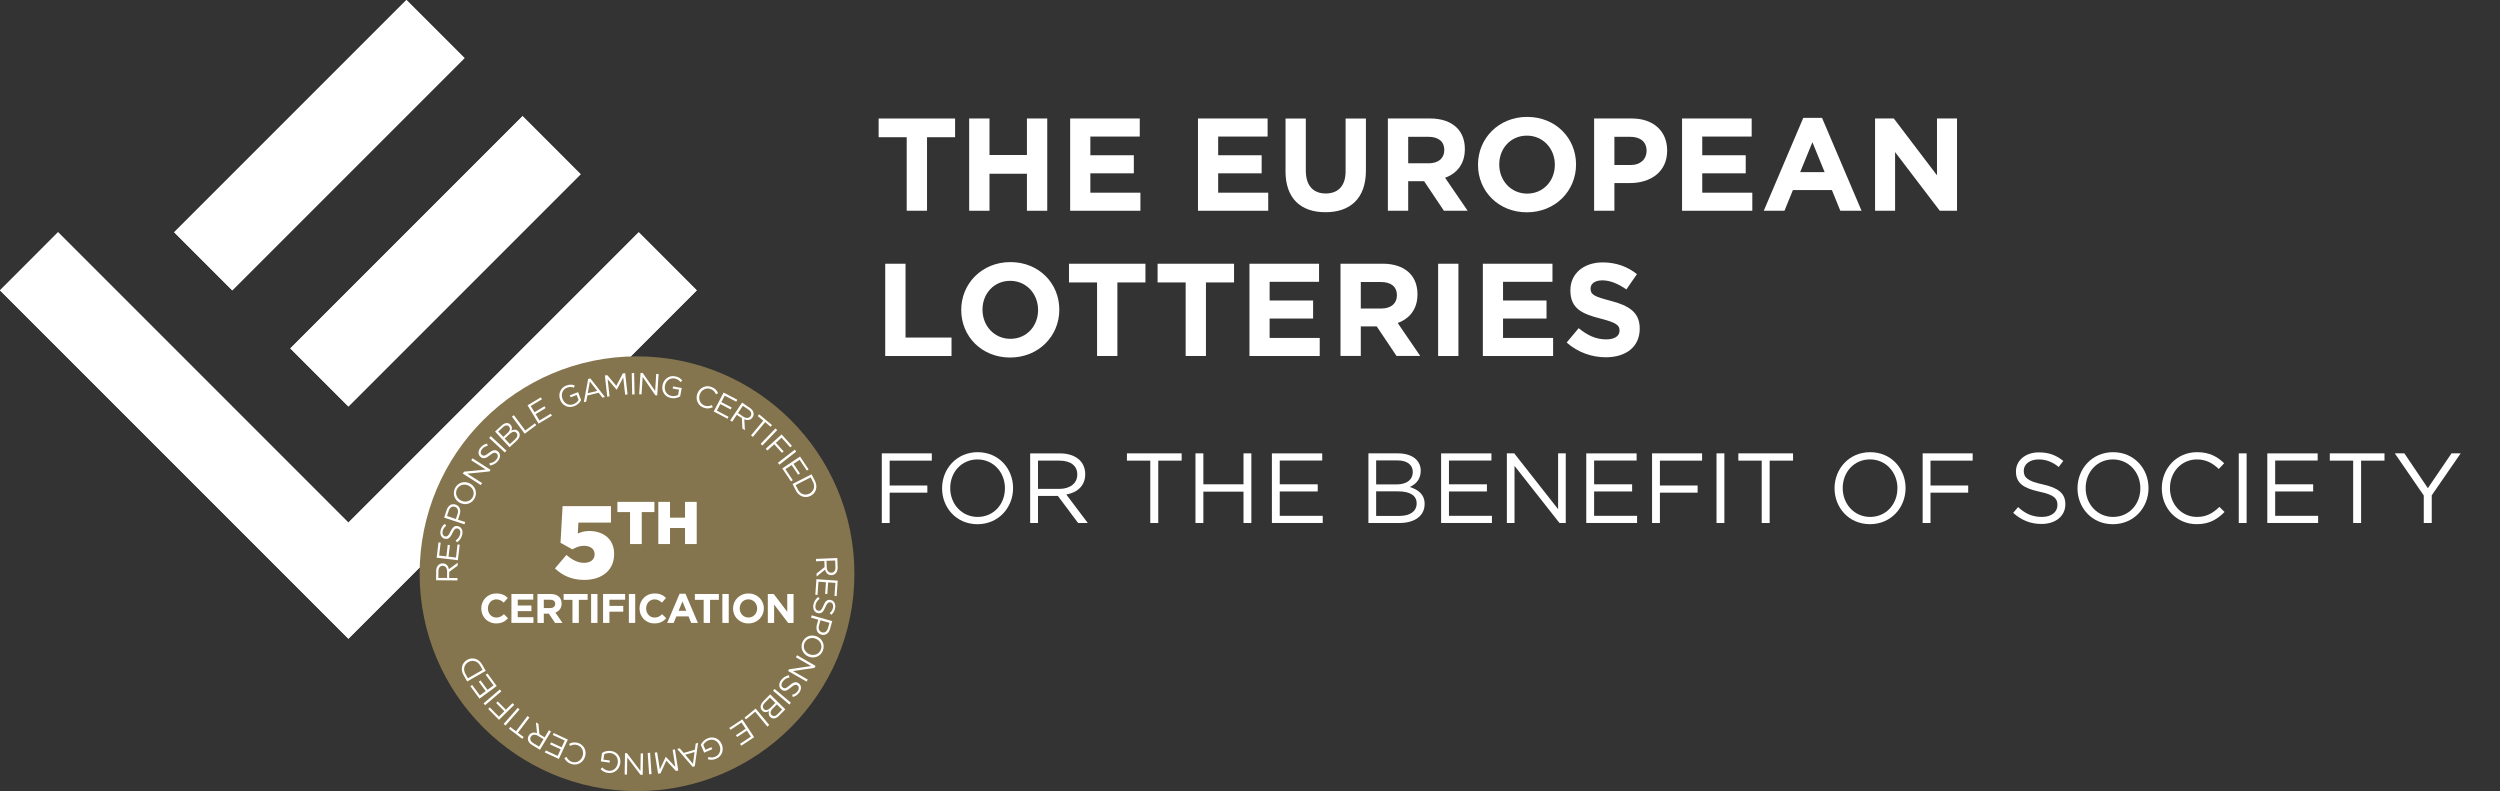 <svg width="79" height="25" viewBox="0 0 79 25" fill="none" xmlns="http://www.w3.org/2000/svg">
    <rect x="0" y="0" width="79" height="25" fill="#333333" stroke="none"/>
    <path d="M27.865 14.326H29.445V14.556H28.113V15.342H29.304V15.568H28.113V16.527H27.865V14.326Z" fill="white"/>
    <path d="M29.77 15.433V15.427C29.77 14.82 30.225 14.289 30.895 14.289C31.564 14.289 32.013 14.814 32.013 15.421V15.428C32.013 16.034 31.558 16.565 30.888 16.565C30.219 16.565 29.77 16.04 29.77 15.433ZM31.756 15.433V15.427C31.756 14.927 31.392 14.518 30.889 14.518C30.386 14.518 30.027 14.92 30.027 15.42V15.427C30.027 15.926 30.392 16.335 30.895 16.335C31.398 16.335 31.756 15.933 31.756 15.433Z" fill="white"/>
    <path d="M32.552 14.327H33.498C33.768 14.327 33.986 14.408 34.123 14.546C34.23 14.653 34.293 14.808 34.293 14.98V14.986C34.293 15.351 34.042 15.565 33.696 15.627L34.373 16.526H34.068L33.429 15.671H32.801V16.526H32.553V14.326L32.552 14.327ZM33.476 15.449C33.806 15.449 34.042 15.279 34.042 14.996V14.99C34.042 14.72 33.834 14.556 33.479 14.556H32.801V15.449H33.477H33.476Z" fill="white"/>
    <path d="M36.35 14.556H35.611V14.326H37.34V14.556H36.601V16.527H36.349V14.556H36.35Z" fill="white"/>
    <path d="M37.777 14.326H38.026V15.304H39.295V14.326H39.543V16.527H39.295V15.536H38.026V16.527H37.777V14.326Z" fill="white"/>
    <path d="M40.192 14.327H41.782V14.553H40.44V15.304H41.64V15.53H40.44V16.3H41.798V16.526H40.192V14.326V14.327Z" fill="white"/>
    <path d="M43.242 14.326H44.178C44.429 14.326 44.627 14.398 44.754 14.521C44.845 14.615 44.895 14.732 44.895 14.873V14.88C44.895 15.166 44.718 15.313 44.546 15.389C44.807 15.468 45.018 15.619 45.018 15.92V15.927C45.018 16.304 44.7 16.527 44.22 16.527H43.242V14.326H43.242ZM44.137 15.307C44.436 15.307 44.643 15.172 44.643 14.914V14.908C44.643 14.691 44.47 14.549 44.156 14.549H43.486V15.307H44.137ZM44.225 16.303C44.558 16.303 44.766 16.155 44.766 15.91V15.904C44.766 15.665 44.565 15.527 44.181 15.527H43.486V16.303H44.225Z" fill="white"/>
    <path d="M45.539 14.327H47.129V14.553H45.787V15.304H46.987V15.53H45.787V16.3H47.145V16.526H45.539V14.326V14.327Z" fill="white"/>
    <path d="M47.617 14.326H47.85L49.236 16.09V14.326H49.478V16.527H49.28L47.859 14.722V16.527H47.617V14.326Z" fill="white"/>
    <path d="M50.126 14.327H51.717V14.553H50.374V15.304H51.575V15.53H50.374V16.3H51.732V16.526H50.126V14.326V14.327Z" fill="white"/>
    <path d="M52.205 14.326H53.786V14.556H52.453V15.342H53.645V15.568H52.453V16.527H52.205V14.326Z" fill="white"/>
    <path d="M54.242 14.326H54.49V16.527H54.242V14.326Z" fill="white"/>
    <path d="M55.671 14.556H54.932V14.326H56.66V14.556H55.921V16.527H55.67V14.556H55.671Z" fill="white"/>
    <path d="M57.972 15.433V15.426C57.972 14.819 58.428 14.289 59.097 14.289C59.767 14.289 60.216 14.814 60.216 15.42V15.427C60.216 16.034 59.761 16.564 59.091 16.564C58.422 16.564 57.972 16.039 57.972 15.433ZM59.959 15.433V15.426C59.959 14.927 59.594 14.517 59.091 14.517C58.588 14.517 58.23 14.92 58.23 15.42V15.426C58.23 15.926 58.594 16.335 59.097 16.335C59.6 16.335 59.958 15.932 59.958 15.433H59.959Z" fill="white"/>
    <path d="M60.756 14.326H62.336V14.556H61.004V15.342H62.195V15.568H61.004V16.527H60.756V14.326Z" fill="white"/>
    <path d="M63.617 16.206L63.771 16.024C64 16.231 64.22 16.335 64.525 16.335C64.831 16.335 65.015 16.177 65.015 15.961V15.954C65.015 15.75 64.905 15.634 64.443 15.537C63.937 15.426 63.704 15.263 63.704 14.901V14.895C63.704 14.549 64.008 14.295 64.427 14.295C64.747 14.295 64.977 14.386 65.2 14.565L65.055 14.757C64.851 14.59 64.647 14.518 64.42 14.518C64.134 14.518 63.951 14.675 63.951 14.873V14.879C63.951 15.087 64.065 15.203 64.548 15.306C65.038 15.413 65.265 15.592 65.265 15.928V15.935C65.265 16.312 64.951 16.557 64.514 16.557C64.165 16.557 63.879 16.441 63.615 16.205L63.617 16.206Z" fill="white"/>
    <path d="M65.649 15.433V15.427C65.649 14.82 66.105 14.289 66.774 14.289C67.444 14.289 67.893 14.814 67.893 15.421V15.428C67.893 16.034 67.437 16.565 66.767 16.565C66.098 16.565 65.649 16.04 65.649 15.433ZM67.635 15.433V15.427C67.635 14.927 67.271 14.518 66.768 14.518C66.265 14.518 65.907 14.92 65.907 15.42V15.427C65.907 15.926 66.271 16.335 66.774 16.335C67.277 16.335 67.635 15.933 67.635 15.433Z" fill="white"/>
    <path d="M68.313 15.433V15.427C68.313 14.805 68.778 14.289 69.426 14.289C69.825 14.289 70.064 14.431 70.284 14.638L70.114 14.82C69.929 14.644 69.721 14.518 69.423 14.518C68.935 14.518 68.571 14.914 68.571 15.42V15.427C68.571 15.936 68.938 16.335 69.423 16.335C69.725 16.335 69.922 16.219 70.133 16.018L70.296 16.178C70.067 16.41 69.815 16.564 69.416 16.564C68.781 16.564 68.313 16.064 68.313 15.432V15.433Z" fill="white"/>
    <path d="M70.745 14.326H70.993V16.527H70.745V14.326Z" fill="white"/>
    <path d="M71.647 14.327H73.238V14.553H71.895V15.304H73.096V15.53H71.895V16.3H73.253V16.526H71.647V14.326V14.327Z" fill="white"/>
    <path d="M74.361 14.556H73.622V14.326H75.35V14.556H74.611V16.527H74.36V14.556H74.361Z" fill="white"/>
    <path d="M76.59 15.656L75.676 14.326H75.978L76.72 15.426L77.468 14.326H77.757L76.843 15.652V16.526H76.591V15.656H76.59Z" fill="white"/>
    <path d="M7.338 9.175L14.678 1.835L12.842 0L5.503 7.339L7.338 9.174V9.175ZM11.008 12.845L18.347 5.505L16.512 3.67L9.173 11.009L11.008 12.844V12.845ZM22.017 9.175L20.183 7.34L11.008 16.515L1.833 7.339L-0.001 9.175L9.173 18.349L11.008 20.184L12.842 18.349L22.017 9.175Z" fill="white"/>
    <path d="M28.653 4.336H27.765V3.745H30.181V4.336H29.294V6.659H28.652V4.336H28.653Z" fill="white"/>
    <path d="M30.626 3.744H31.268V4.898H32.451V3.744H33.093V6.66H32.451V5.49H31.268V6.66H30.626V3.744Z" fill="white"/>
    <path d="M33.818 3.744H36.016V4.315H34.455V4.906H35.829V5.477H34.455V6.089H36.037V6.66H33.817V3.744H33.818Z" fill="white"/>
    <path d="M37.857 3.744H40.056V4.315H38.494V4.906H39.868V5.477H38.494V6.089H40.076V6.66H37.856V3.744H37.857Z" fill="white"/>
    <path d="M40.623 5.41V3.745H41.264V5.394C41.264 5.868 41.501 6.114 41.892 6.114C42.283 6.114 42.521 5.876 42.521 5.414V3.745H43.163V5.39C43.163 6.272 42.667 6.706 41.884 6.706C41.101 6.706 40.622 6.268 40.622 5.411L40.623 5.41Z" fill="white"/>
    <path d="M43.857 3.744H45.189C45.56 3.744 45.847 3.848 46.039 4.04C46.202 4.202 46.289 4.432 46.289 4.706V4.714C46.289 5.185 46.035 5.481 45.665 5.618L46.377 6.659H45.627L45.002 5.726H44.499V6.659H43.857V3.744V3.744ZM45.148 5.16C45.461 5.16 45.639 4.994 45.639 4.748V4.74C45.639 4.465 45.447 4.323 45.136 4.323H44.499V5.16H45.149H45.148Z" fill="white"/>
    <path d="M46.705 5.21V5.202C46.705 4.373 47.359 3.694 48.258 3.694C49.158 3.694 49.803 4.364 49.803 5.193V5.201C49.803 6.03 49.149 6.709 48.249 6.709C47.35 6.709 46.705 6.039 46.705 5.21ZM49.133 5.21V5.202C49.133 4.702 48.766 4.286 48.25 4.286C47.734 4.286 47.376 4.694 47.376 5.194V5.202C47.376 5.702 47.742 6.118 48.258 6.118C48.774 6.118 49.133 5.71 49.133 5.21Z" fill="white"/>
    <path d="M50.374 3.744H51.566C52.261 3.744 52.682 4.157 52.682 4.752V4.76C52.682 5.435 52.157 5.785 51.503 5.785H51.015V6.659H50.374V3.744V3.744ZM51.524 5.215C51.845 5.215 52.032 5.023 52.032 4.773V4.765C52.032 4.478 51.832 4.323 51.511 4.323H51.015V5.215H51.523H51.524Z" fill="white"/>
    <path d="M53.154 3.744H55.353V4.315H53.791V4.906H55.165V5.477H53.791V6.089H55.373V6.66H53.153V3.744H53.154Z" fill="white"/>
    <path d="M56.984 3.724H57.576L58.825 6.66H58.154L57.888 6.006H56.656L56.389 6.66H55.735L56.984 3.724ZM57.659 5.44L57.272 4.494L56.885 5.44H57.66H57.659Z" fill="white"/>
    <path d="M59.252 3.744H59.844L61.209 5.54V3.744H61.842V6.66H61.297L59.885 4.806V6.66H59.252V3.744Z" fill="white"/>
    <path d="M27.973 8.334H28.615V10.667H30.068V11.25H27.973V8.334Z" fill="white"/>
    <path d="M30.375 9.799V9.79C30.375 8.962 31.029 8.282 31.929 8.282C32.829 8.282 33.474 8.953 33.474 9.781V9.79C33.474 10.618 32.82 11.298 31.92 11.298C31.02 11.298 30.375 10.627 30.375 9.799H30.375ZM32.803 9.799V9.79C32.803 9.291 32.437 8.874 31.921 8.874C31.405 8.874 31.047 9.283 31.047 9.782V9.79C31.047 10.29 31.413 10.707 31.929 10.707C32.445 10.707 32.803 10.298 32.803 9.799Z" fill="white"/>
    <path d="M34.668 8.925H33.78V8.334H36.196V8.925H35.309V11.249H34.667V8.925H34.668Z" fill="white"/>
    <path d="M37.467 8.925H36.58V8.334H38.996V8.925H38.108V11.249H37.467V8.925H37.467Z" fill="white"/>
    <path d="M39.483 8.334H41.682V8.905H40.12V9.496H41.494V10.066H40.12V10.679H41.703V11.25H39.483V8.334H39.483Z" fill="white"/>
    <path d="M42.359 8.333H43.692C44.062 8.333 44.35 8.437 44.542 8.629C44.704 8.791 44.792 9.021 44.792 9.295V9.303C44.792 9.774 44.538 10.07 44.167 10.207L44.879 11.248H44.13L43.505 10.315H43.001V11.248H42.36V8.333L42.359 8.333ZM43.65 9.749C43.963 9.749 44.142 9.583 44.142 9.337V9.329C44.142 9.053 43.95 8.912 43.638 8.912H43.001V9.749H43.651H43.65Z" fill="white"/>
    <path d="M45.445 8.334H46.086V11.25H45.445V8.334Z" fill="white"/>
    <path d="M46.859 8.334H49.058V8.905H47.496V9.496H48.87V10.066H47.496V10.679H49.078V11.25H46.858V8.334H46.859Z" fill="white"/>
    <path d="M49.507 10.824L49.886 10.37C50.148 10.587 50.423 10.725 50.757 10.725C51.019 10.725 51.177 10.621 51.177 10.45V10.441C51.177 10.279 51.077 10.196 50.59 10.071C50.003 9.921 49.624 9.758 49.624 9.179V9.171C49.624 8.642 50.049 8.292 50.645 8.292C51.069 8.292 51.432 8.426 51.727 8.663L51.394 9.146C51.136 8.968 50.882 8.859 50.636 8.859C50.391 8.859 50.262 8.972 50.262 9.113V9.121C50.262 9.313 50.387 9.375 50.89 9.504C51.481 9.658 51.815 9.871 51.815 10.379V10.387C51.815 10.966 51.373 11.29 50.744 11.29C50.303 11.29 49.857 11.136 49.507 10.824Z" fill="white"/>
    <path d="M7.34 9.175L14.68 1.835L12.845 0L5.506 7.339L7.34 9.174V9.175ZM11.01 12.845L18.349 5.505L16.515 3.67L9.176 11.009L11.01 12.844V12.845ZM22.019 9.175L20.185 7.34L11.01 16.515L1.836 7.339L0.001 9.175L9.176 18.349L11.01 20.184L12.845 18.349L22.019 9.175Z" fill="white"/>
    <path d="M20.13 25C23.924 25 26.999 21.924 26.999 18.13C26.999 14.336 23.924 11.261 20.13 11.261C16.335 11.261 13.26 14.336 13.26 18.13C13.26 21.924 16.335 25 20.13 25Z" fill="#85754E"/>
    <path d="M14.46 17.877L14.196 18.071L14.194 18.264L14.456 18.265V18.341L13.78 18.336L13.783 18.046C13.783 18.008 13.788 17.974 13.798 17.945C13.808 17.915 13.822 17.89 13.84 17.868C13.858 17.847 13.879 17.831 13.904 17.819C13.929 17.808 13.957 17.802 13.987 17.802C14.015 17.802 14.041 17.807 14.063 17.816C14.085 17.825 14.104 17.838 14.121 17.854C14.137 17.871 14.151 17.89 14.162 17.913C14.172 17.936 14.18 17.96 14.184 17.987L14.462 17.782V17.876L14.46 17.877ZM13.89 17.925C13.866 17.956 13.854 17.998 13.854 18.053L13.852 18.262L14.127 18.264L14.129 18.055C14.129 18.03 14.126 18.007 14.12 17.986C14.113 17.965 14.104 17.946 14.093 17.93C14.082 17.915 14.067 17.903 14.049 17.894C14.032 17.885 14.012 17.881 13.99 17.88C13.948 17.88 13.914 17.894 13.89 17.925L13.89 17.925Z" fill="white"/>
    <path d="M13.925 17.146L13.877 17.556L14.106 17.582L14.148 17.217L14.217 17.225L14.174 17.591L14.409 17.618L14.457 17.204L14.527 17.213L14.47 17.703L13.799 17.624L13.856 17.139L13.925 17.147V17.146Z" fill="white"/>
    <path d="M14.108 16.95C14.122 16.947 14.135 16.941 14.149 16.93C14.162 16.919 14.176 16.903 14.19 16.882C14.204 16.861 14.219 16.833 14.234 16.798C14.267 16.728 14.301 16.678 14.338 16.651C14.374 16.622 14.418 16.614 14.469 16.625C14.498 16.632 14.522 16.643 14.543 16.66C14.563 16.676 14.58 16.696 14.592 16.719C14.603 16.743 14.611 16.769 14.614 16.799C14.616 16.828 14.614 16.859 14.607 16.892C14.596 16.945 14.576 16.99 14.549 17.03C14.522 17.07 14.487 17.106 14.442 17.137L14.398 17.079C14.437 17.052 14.468 17.022 14.491 16.99C14.514 16.959 14.531 16.92 14.541 16.874C14.551 16.827 14.548 16.791 14.534 16.76C14.519 16.729 14.495 16.71 14.46 16.702C14.445 16.699 14.43 16.698 14.417 16.701C14.404 16.703 14.39 16.709 14.378 16.719C14.366 16.73 14.352 16.745 14.338 16.766C14.325 16.786 14.312 16.813 14.296 16.846C14.28 16.882 14.263 16.913 14.245 16.938C14.228 16.963 14.21 16.984 14.191 16.999C14.173 17.013 14.152 17.023 14.13 17.027C14.107 17.031 14.082 17.03 14.055 17.025C14.029 17.019 14.006 17.008 13.986 16.993C13.966 16.977 13.951 16.958 13.938 16.935C13.927 16.912 13.92 16.886 13.916 16.858C13.913 16.83 13.915 16.8 13.922 16.768C13.933 16.72 13.949 16.679 13.97 16.646C13.992 16.612 14.019 16.582 14.054 16.554L14.101 16.611C14.069 16.636 14.044 16.663 14.026 16.692C14.008 16.72 13.995 16.751 13.987 16.785C13.982 16.807 13.981 16.827 13.983 16.845C13.985 16.864 13.989 16.88 13.996 16.894C14.003 16.909 14.013 16.92 14.024 16.93C14.036 16.94 14.05 16.946 14.064 16.95C14.08 16.953 14.094 16.954 14.108 16.951V16.95Z" fill="white"/>
    <path d="M14.482 15.995C14.504 16.017 14.52 16.042 14.53 16.071C14.54 16.1 14.545 16.131 14.544 16.164C14.542 16.198 14.536 16.231 14.525 16.266L14.473 16.422L14.7 16.497L14.676 16.569L14.035 16.357L14.114 16.117C14.126 16.081 14.142 16.05 14.161 16.023C14.18 15.997 14.201 15.976 14.226 15.96C14.251 15.945 14.277 15.936 14.306 15.933C14.335 15.931 14.366 15.934 14.397 15.945C14.432 15.956 14.46 15.973 14.482 15.995V15.995ZM14.255 16.03C14.221 16.053 14.196 16.091 14.179 16.143L14.125 16.306L14.406 16.4L14.46 16.24C14.469 16.214 14.473 16.189 14.473 16.165C14.474 16.142 14.47 16.119 14.463 16.1C14.455 16.08 14.445 16.063 14.43 16.049C14.415 16.035 14.397 16.025 14.376 16.017C14.33 16.002 14.29 16.006 14.255 16.03Z" fill="white"/>
    <path d="M14.946 15.35C14.977 15.383 15 15.42 15.017 15.461C15.033 15.502 15.04 15.546 15.04 15.592C15.04 15.639 15.027 15.685 15.005 15.732C14.983 15.779 14.955 15.817 14.92 15.847C14.885 15.877 14.848 15.899 14.806 15.913C14.764 15.927 14.721 15.932 14.676 15.93C14.631 15.926 14.587 15.915 14.545 15.895C14.502 15.876 14.466 15.849 14.434 15.816C14.403 15.784 14.38 15.746 14.364 15.705C14.347 15.664 14.34 15.62 14.341 15.574C14.341 15.527 14.353 15.481 14.375 15.434C14.397 15.387 14.425 15.349 14.46 15.319C14.495 15.289 14.533 15.267 14.574 15.253C14.616 15.239 14.659 15.234 14.704 15.236C14.749 15.239 14.793 15.251 14.835 15.271C14.878 15.29 14.915 15.317 14.946 15.35ZM14.697 15.314C14.66 15.312 14.626 15.316 14.593 15.326C14.56 15.337 14.53 15.354 14.503 15.377C14.476 15.4 14.454 15.429 14.438 15.464C14.421 15.499 14.412 15.534 14.412 15.57C14.412 15.605 14.418 15.64 14.43 15.671C14.444 15.703 14.462 15.731 14.487 15.757C14.512 15.784 14.541 15.805 14.577 15.821C14.612 15.837 14.648 15.847 14.684 15.85C14.72 15.852 14.755 15.848 14.787 15.837C14.82 15.827 14.85 15.81 14.877 15.787C14.904 15.764 14.926 15.735 14.942 15.699C14.959 15.664 14.968 15.629 14.968 15.594C14.968 15.558 14.962 15.525 14.95 15.494C14.938 15.463 14.918 15.433 14.893 15.407C14.867 15.381 14.838 15.36 14.803 15.343C14.768 15.327 14.732 15.317 14.696 15.315L14.697 15.314Z" fill="white"/>
    <path d="M14.892 14.546L14.931 14.483L15.501 14.846L15.469 14.897L14.767 14.968L15.234 15.265L15.194 15.328L14.624 14.965L14.663 14.905L15.348 14.837L14.892 14.546Z" fill="white"/>
    <path d="M15.265 14.395C15.278 14.399 15.294 14.399 15.31 14.395C15.327 14.391 15.346 14.383 15.368 14.37C15.39 14.357 15.415 14.338 15.445 14.314C15.505 14.266 15.558 14.238 15.603 14.229C15.649 14.22 15.691 14.231 15.732 14.264C15.755 14.282 15.772 14.303 15.783 14.327C15.794 14.35 15.8 14.376 15.801 14.402C15.801 14.428 15.796 14.455 15.785 14.483C15.774 14.51 15.758 14.537 15.738 14.563C15.704 14.606 15.666 14.639 15.624 14.662C15.583 14.686 15.535 14.702 15.481 14.711L15.467 14.639C15.515 14.632 15.556 14.619 15.591 14.601C15.626 14.583 15.658 14.555 15.687 14.519C15.716 14.483 15.73 14.448 15.731 14.414C15.731 14.38 15.719 14.351 15.691 14.329C15.679 14.319 15.666 14.312 15.653 14.308C15.64 14.304 15.625 14.304 15.609 14.308C15.592 14.311 15.575 14.319 15.553 14.332C15.532 14.345 15.508 14.363 15.48 14.385C15.449 14.41 15.42 14.43 15.394 14.446C15.367 14.461 15.343 14.471 15.319 14.476C15.295 14.481 15.272 14.48 15.25 14.474C15.228 14.469 15.207 14.456 15.185 14.438C15.164 14.421 15.148 14.402 15.138 14.379C15.127 14.356 15.121 14.332 15.121 14.306C15.121 14.28 15.125 14.254 15.135 14.227C15.145 14.2 15.16 14.174 15.18 14.149C15.211 14.111 15.244 14.082 15.277 14.061C15.311 14.041 15.35 14.026 15.392 14.016L15.41 14.088C15.37 14.096 15.336 14.109 15.307 14.127C15.279 14.145 15.253 14.167 15.232 14.194C15.218 14.211 15.208 14.229 15.201 14.246C15.195 14.263 15.192 14.28 15.191 14.296C15.191 14.311 15.193 14.327 15.2 14.34C15.206 14.354 15.215 14.365 15.227 14.375C15.24 14.385 15.253 14.392 15.266 14.396L15.265 14.395Z" fill="white"/>
    <path d="M15.51 13.783L16.005 14.243L15.952 14.298L15.457 13.839L15.51 13.783Z" fill="white"/>
    <path d="M15.93 13.391C15.955 13.378 15.98 13.371 16.003 13.369C16.027 13.366 16.05 13.369 16.072 13.378C16.094 13.386 16.113 13.4 16.131 13.418C16.146 13.435 16.157 13.452 16.164 13.468C16.172 13.485 16.175 13.501 16.176 13.517C16.177 13.534 16.176 13.549 16.173 13.564C16.17 13.578 16.165 13.593 16.159 13.606C16.178 13.597 16.197 13.59 16.216 13.585C16.236 13.58 16.255 13.578 16.273 13.578C16.291 13.578 16.309 13.583 16.327 13.591C16.345 13.6 16.361 13.612 16.377 13.629C16.397 13.65 16.41 13.673 16.417 13.698C16.425 13.723 16.425 13.749 16.421 13.775C16.416 13.801 16.404 13.827 16.388 13.854C16.372 13.881 16.349 13.907 16.323 13.931L16.102 14.134L15.644 13.638L15.855 13.444C15.879 13.421 15.905 13.404 15.93 13.391V13.391ZM16.112 13.573C16.119 13.538 16.109 13.507 16.082 13.477C16.059 13.452 16.031 13.44 15.998 13.444C15.966 13.446 15.932 13.464 15.896 13.497L15.745 13.636L15.904 13.807L16.05 13.672C16.083 13.641 16.104 13.609 16.111 13.573H16.112ZM16.346 13.774C16.354 13.738 16.344 13.706 16.318 13.677C16.292 13.649 16.261 13.639 16.225 13.645C16.189 13.65 16.149 13.673 16.106 13.713L15.949 13.858L16.112 14.033L16.278 13.88C16.316 13.845 16.339 13.809 16.346 13.774V13.774Z" fill="white"/>
    <path d="M16.177 13.165L16.238 13.119L16.599 13.604L16.904 13.377L16.946 13.434L16.58 13.706L16.177 13.165Z" fill="white"/>
    <path d="M17.125 12.617L16.771 12.829L16.89 13.026L17.206 12.837L17.242 12.896L16.926 13.086L17.047 13.288L17.405 13.074L17.441 13.134L17.018 13.387L16.671 12.807L17.09 12.557L17.126 12.616L17.125 12.617Z" fill="white"/>
    <path d="M18.279 12.752C18.244 12.787 18.199 12.815 18.145 12.835C18.096 12.854 18.047 12.863 18.002 12.86C17.956 12.859 17.914 12.848 17.874 12.829C17.835 12.81 17.801 12.784 17.771 12.75C17.741 12.716 17.718 12.677 17.701 12.632C17.684 12.588 17.676 12.543 17.676 12.498C17.676 12.453 17.684 12.41 17.701 12.37C17.717 12.329 17.741 12.293 17.773 12.26C17.805 12.227 17.845 12.202 17.892 12.184C17.919 12.174 17.944 12.167 17.968 12.162C17.991 12.157 18.013 12.155 18.035 12.155C18.057 12.155 18.078 12.157 18.099 12.161C18.119 12.165 18.14 12.171 18.161 12.178L18.136 12.25C18.119 12.244 18.103 12.239 18.087 12.236C18.07 12.232 18.053 12.23 18.035 12.229C18.017 12.229 17.998 12.23 17.979 12.233C17.959 12.236 17.938 12.242 17.916 12.251C17.881 12.264 17.852 12.284 17.827 12.308C17.803 12.334 17.785 12.361 17.772 12.393C17.76 12.424 17.754 12.459 17.754 12.494C17.754 12.53 17.761 12.566 17.775 12.602C17.79 12.64 17.808 12.673 17.832 12.701C17.856 12.729 17.883 12.75 17.914 12.765C17.944 12.781 17.977 12.789 18.013 12.791C18.049 12.792 18.086 12.786 18.124 12.771C18.16 12.757 18.192 12.739 18.219 12.714C18.246 12.69 18.267 12.664 18.283 12.639L18.223 12.481L18.031 12.554L18.008 12.491L18.268 12.392L18.363 12.644C18.344 12.681 18.316 12.718 18.28 12.753L18.279 12.752Z" fill="white"/>
    <path d="M19.116 12.545L19.036 12.565L18.917 12.411L18.56 12.498L18.525 12.691L18.449 12.709L18.586 11.975L18.656 11.958L19.116 12.545ZM18.641 12.054L18.573 12.425L18.872 12.352L18.641 12.054Z" fill="white"/>
    <path d="M19.489 12.314H19.485L19.201 11.983L19.262 12.526L19.188 12.534L19.114 11.863L19.191 11.855L19.476 12.194L19.68 11.8L19.756 11.792L19.831 12.463L19.755 12.472L19.694 11.928L19.489 12.315V12.314Z" fill="white"/>
    <path d="M20.039 11.789L20.053 12.464L19.977 12.466L19.963 11.791L20.039 11.789Z" fill="white"/>
    <path d="M20.737 11.815L20.811 11.819L20.769 12.494L20.709 12.49L20.308 11.91L20.273 12.463L20.198 12.458L20.241 11.783L20.312 11.788L20.703 12.355L20.737 11.815Z" fill="white"/>
    <path d="M21.364 12.577C21.315 12.589 21.263 12.589 21.206 12.578C21.154 12.568 21.109 12.55 21.071 12.525C21.033 12.5 21.002 12.469 20.979 12.432C20.955 12.395 20.94 12.355 20.932 12.31C20.925 12.265 20.926 12.22 20.935 12.172C20.943 12.127 20.959 12.085 20.984 12.046C21.007 12.007 21.038 11.975 21.072 11.949C21.107 11.922 21.147 11.904 21.191 11.893C21.235 11.883 21.282 11.882 21.332 11.891C21.36 11.896 21.385 11.903 21.407 11.911C21.429 11.919 21.45 11.929 21.469 11.941C21.487 11.952 21.504 11.965 21.519 11.979C21.535 11.994 21.549 12.009 21.562 12.026L21.504 12.074C21.493 12.06 21.482 12.047 21.469 12.035C21.457 12.024 21.444 12.012 21.429 12.003C21.414 11.994 21.397 11.985 21.379 11.977C21.36 11.97 21.34 11.964 21.316 11.959C21.279 11.953 21.244 11.954 21.211 11.962C21.177 11.971 21.147 11.985 21.12 12.006C21.093 12.026 21.07 12.052 21.051 12.083C21.033 12.114 21.02 12.148 21.012 12.185C21.005 12.225 21.004 12.263 21.01 12.299C21.015 12.335 21.028 12.367 21.046 12.397C21.064 12.426 21.087 12.451 21.117 12.47C21.147 12.49 21.182 12.505 21.223 12.512C21.26 12.519 21.298 12.519 21.334 12.512C21.37 12.505 21.401 12.495 21.427 12.481L21.458 12.315L21.256 12.277L21.269 12.211L21.543 12.262L21.493 12.526C21.457 12.548 21.415 12.564 21.366 12.576L21.364 12.577Z" fill="white"/>
    <path d="M22.454 12.894C22.431 12.9 22.407 12.904 22.384 12.906C22.359 12.908 22.335 12.906 22.31 12.903C22.284 12.899 22.257 12.891 22.228 12.88C22.182 12.862 22.144 12.837 22.112 12.806C22.08 12.774 22.056 12.738 22.039 12.698C22.022 12.658 22.014 12.614 22.013 12.569C22.013 12.523 22.021 12.477 22.039 12.431C22.057 12.387 22.081 12.347 22.113 12.314C22.144 12.28 22.18 12.254 22.22 12.236C22.26 12.217 22.302 12.207 22.348 12.204C22.394 12.203 22.439 12.211 22.486 12.229C22.515 12.241 22.54 12.253 22.561 12.267C22.582 12.28 22.601 12.295 22.617 12.312C22.634 12.329 22.648 12.347 22.66 12.365C22.672 12.384 22.683 12.404 22.692 12.425L22.624 12.459C22.607 12.422 22.586 12.391 22.561 12.362C22.537 12.334 22.503 12.312 22.46 12.294C22.425 12.28 22.39 12.275 22.355 12.276C22.32 12.278 22.288 12.286 22.256 12.301C22.226 12.316 22.198 12.337 22.173 12.363C22.149 12.39 22.129 12.421 22.115 12.458C22.101 12.494 22.094 12.531 22.094 12.567C22.094 12.604 22.101 12.638 22.113 12.67C22.125 12.702 22.144 12.73 22.168 12.756C22.193 12.781 22.222 12.8 22.257 12.814C22.301 12.831 22.341 12.837 22.378 12.833C22.416 12.83 22.455 12.819 22.496 12.802L22.524 12.867C22.501 12.877 22.479 12.886 22.456 12.892L22.454 12.894Z" fill="white"/>
    <path d="M23.266 12.694L22.901 12.503L22.794 12.707L23.121 12.877L23.089 12.939L22.762 12.768L22.653 12.977L23.022 13.171L22.99 13.232L22.553 13.003L22.866 12.405L23.299 12.631L23.267 12.692L23.266 12.694Z" fill="white"/>
    <path d="M23.46 13.543L23.443 13.215L23.283 13.108L23.137 13.326L23.073 13.284L23.449 12.723L23.691 12.885C23.721 12.905 23.747 12.928 23.766 12.952C23.786 12.977 23.8 13.003 23.807 13.029C23.815 13.056 23.817 13.082 23.813 13.109C23.809 13.136 23.798 13.162 23.781 13.188C23.766 13.211 23.748 13.229 23.728 13.243C23.708 13.256 23.687 13.265 23.664 13.27C23.642 13.274 23.618 13.275 23.593 13.272C23.569 13.268 23.544 13.261 23.52 13.25L23.539 13.595L23.461 13.543H23.46ZM23.734 13.04C23.721 13.004 23.693 12.97 23.647 12.94L23.473 12.824L23.321 13.053L23.494 13.169C23.515 13.183 23.535 13.193 23.557 13.2C23.578 13.206 23.598 13.209 23.618 13.207C23.637 13.206 23.655 13.2 23.672 13.191C23.69 13.181 23.704 13.167 23.717 13.149C23.74 13.114 23.746 13.078 23.734 13.041V13.04Z" fill="white"/>
    <path d="M23.791 13.806L23.732 13.758L24.119 13.293L23.945 13.148L23.99 13.094L24.397 13.433L24.352 13.486L24.178 13.341L23.791 13.806V13.806Z" fill="white"/>
    <path d="M24.559 13.592L24.091 14.079L24.036 14.025L24.504 13.539L24.559 13.592Z" fill="white"/>
    <path d="M24.97 14.135L24.697 13.831L24.518 13.993L24.763 14.265L24.711 14.311L24.466 14.039L24.248 14.236L24.197 14.18L24.699 13.727L25.024 14.088L24.972 14.136L24.97 14.135Z" fill="white"/>
    <path d="M25.161 14.27L24.628 14.685L24.581 14.624L25.115 14.21L25.161 14.27Z" fill="white"/>
    <path d="M25.496 14.871L25.267 14.528L25.075 14.657L25.279 14.964L25.221 15.002L25.017 14.695L24.82 14.826L25.052 15.174L24.994 15.212L24.72 14.802L25.282 14.427L25.552 14.834L25.494 14.872L25.496 14.871Z" fill="white"/>
    <path d="M25.484 15.705C25.439 15.709 25.396 15.704 25.355 15.689C25.314 15.674 25.275 15.652 25.24 15.62C25.205 15.589 25.175 15.55 25.151 15.503L25.044 15.294L25.645 14.986L25.752 15.195C25.776 15.242 25.79 15.289 25.795 15.336C25.8 15.383 25.796 15.428 25.784 15.47C25.772 15.513 25.751 15.55 25.722 15.585C25.693 15.619 25.657 15.647 25.615 15.669C25.572 15.691 25.529 15.703 25.484 15.706V15.705ZM25.662 15.532C25.685 15.505 25.702 15.476 25.713 15.443C25.724 15.411 25.727 15.376 25.724 15.339C25.72 15.301 25.709 15.264 25.689 15.226L25.617 15.085L25.141 15.328L25.213 15.469C25.233 15.507 25.256 15.538 25.284 15.563C25.312 15.588 25.342 15.606 25.375 15.616C25.407 15.627 25.441 15.63 25.475 15.628C25.51 15.625 25.544 15.615 25.578 15.598C25.612 15.581 25.639 15.558 25.663 15.532H25.662Z" fill="white"/>
    <path d="M25.802 18.125L26.057 17.919L26.049 17.726L25.787 17.737L25.784 17.661L26.459 17.634L26.47 17.924C26.472 17.961 26.468 17.995 26.459 18.025C26.451 18.055 26.438 18.081 26.422 18.104C26.405 18.125 26.384 18.143 26.36 18.155C26.335 18.167 26.308 18.174 26.278 18.175C26.25 18.176 26.224 18.173 26.202 18.165C26.179 18.157 26.16 18.144 26.143 18.129C26.125 18.113 26.111 18.095 26.099 18.073C26.087 18.05 26.079 18.026 26.073 18L25.806 18.218L25.802 18.124V18.125ZM26.37 18.05C26.392 18.019 26.402 17.975 26.4 17.921L26.392 17.712L26.116 17.722L26.125 17.93C26.125 17.955 26.13 17.978 26.137 17.999C26.144 18.02 26.154 18.038 26.167 18.053C26.179 18.068 26.195 18.079 26.213 18.087C26.231 18.095 26.25 18.099 26.272 18.098C26.315 18.096 26.348 18.08 26.37 18.049V18.05Z" fill="white"/>
    <path d="M26.37 18.831L26.399 18.42L26.169 18.404L26.143 18.771L26.074 18.767L26.099 18.399L25.863 18.383L25.834 18.798L25.764 18.794L25.799 18.302L26.472 18.349L26.438 18.836L26.369 18.831H26.37Z" fill="white"/>
    <path d="M26.197 19.036C26.183 19.039 26.17 19.046 26.158 19.057C26.145 19.069 26.133 19.086 26.119 19.107C26.107 19.129 26.093 19.158 26.079 19.193C26.05 19.264 26.017 19.314 25.982 19.345C25.947 19.375 25.904 19.386 25.852 19.377C25.824 19.372 25.799 19.362 25.777 19.346C25.756 19.331 25.738 19.312 25.725 19.289C25.712 19.266 25.703 19.24 25.7 19.211C25.696 19.181 25.697 19.15 25.702 19.117C25.711 19.064 25.728 19.016 25.754 18.976C25.778 18.935 25.812 18.897 25.855 18.864L25.902 18.92C25.865 18.95 25.834 18.98 25.813 19.013C25.791 19.046 25.777 19.086 25.768 19.132C25.761 19.177 25.765 19.214 25.782 19.245C25.798 19.275 25.823 19.294 25.857 19.3C25.873 19.302 25.888 19.302 25.901 19.3C25.915 19.297 25.928 19.29 25.94 19.279C25.952 19.268 25.964 19.252 25.977 19.23C25.989 19.209 26.002 19.182 26.015 19.149C26.03 19.112 26.045 19.081 26.061 19.054C26.076 19.028 26.093 19.007 26.112 18.99C26.131 18.975 26.151 18.964 26.172 18.959C26.195 18.953 26.219 18.953 26.247 18.959C26.274 18.963 26.297 18.972 26.317 18.987C26.337 19.002 26.354 19.02 26.367 19.043C26.38 19.065 26.388 19.09 26.393 19.119C26.398 19.147 26.397 19.177 26.391 19.208C26.383 19.257 26.369 19.299 26.349 19.332C26.329 19.366 26.303 19.399 26.27 19.428L26.219 19.374C26.25 19.347 26.274 19.319 26.29 19.29C26.307 19.261 26.319 19.229 26.324 19.194C26.328 19.173 26.328 19.153 26.326 19.135C26.324 19.117 26.319 19.101 26.311 19.086C26.303 19.072 26.293 19.061 26.281 19.052C26.269 19.043 26.255 19.037 26.24 19.034C26.225 19.032 26.209 19.032 26.196 19.034L26.197 19.036Z" fill="white"/>
    <path d="M25.869 20.009C25.846 19.987 25.828 19.963 25.817 19.934C25.806 19.906 25.8 19.875 25.8 19.842C25.8 19.808 25.804 19.774 25.814 19.74L25.858 19.582L25.628 19.518L25.649 19.444L26.299 19.627L26.23 19.87C26.22 19.907 26.206 19.939 26.188 19.966C26.17 19.993 26.148 20.015 26.125 20.031C26.101 20.048 26.075 20.058 26.046 20.062C26.017 20.067 25.986 20.064 25.954 20.055C25.919 20.045 25.89 20.03 25.867 20.009H25.869ZM26.093 19.963C26.126 19.938 26.149 19.898 26.165 19.846L26.211 19.681L25.926 19.6L25.881 19.761C25.873 19.788 25.87 19.813 25.87 19.837C25.87 19.861 25.875 19.883 25.883 19.902C25.891 19.922 25.903 19.938 25.918 19.951C25.934 19.964 25.952 19.974 25.974 19.981C26.021 19.994 26.061 19.988 26.094 19.963H26.093Z" fill="white"/>
    <path d="M25.434 20.673C25.401 20.641 25.376 20.605 25.358 20.565C25.34 20.525 25.33 20.482 25.329 20.435C25.328 20.389 25.337 20.341 25.356 20.294C25.376 20.247 25.403 20.207 25.436 20.175C25.469 20.143 25.506 20.119 25.547 20.104C25.589 20.088 25.632 20.081 25.677 20.082C25.721 20.083 25.766 20.093 25.81 20.11C25.853 20.128 25.891 20.153 25.923 20.185C25.956 20.217 25.981 20.253 25.999 20.293C26.017 20.332 26.027 20.376 26.028 20.422C26.03 20.469 26.02 20.515 26.001 20.564C25.981 20.611 25.954 20.651 25.921 20.683C25.887 20.715 25.85 20.738 25.809 20.754C25.768 20.769 25.725 20.777 25.68 20.776C25.635 20.775 25.59 20.765 25.547 20.747C25.503 20.729 25.465 20.705 25.433 20.673H25.434ZM25.685 20.697C25.721 20.698 25.756 20.692 25.788 20.68C25.82 20.667 25.849 20.648 25.875 20.625C25.901 20.6 25.921 20.57 25.936 20.535C25.951 20.499 25.958 20.464 25.956 20.428C25.956 20.392 25.948 20.359 25.934 20.328C25.919 20.297 25.899 20.27 25.873 20.244C25.847 20.219 25.816 20.199 25.781 20.185C25.745 20.17 25.709 20.162 25.672 20.161C25.636 20.16 25.601 20.166 25.57 20.178C25.537 20.19 25.508 20.209 25.482 20.233C25.456 20.257 25.436 20.288 25.421 20.323C25.406 20.359 25.399 20.394 25.401 20.43C25.401 20.466 25.409 20.498 25.423 20.529C25.438 20.56 25.458 20.588 25.484 20.613C25.51 20.639 25.541 20.658 25.577 20.673C25.613 20.688 25.649 20.696 25.686 20.697H25.685Z" fill="white"/>
    <path d="M25.525 21.475L25.488 21.539L24.903 21.203L24.933 21.15L25.631 21.047L25.151 20.771L25.187 20.706L25.773 21.043L25.737 21.105L25.056 21.205L25.525 21.474V21.475Z" fill="white"/>
    <path d="M25.161 21.642C25.148 21.639 25.132 21.639 25.116 21.643C25.099 21.648 25.081 21.657 25.059 21.671C25.038 21.685 25.014 21.706 24.985 21.731C24.927 21.781 24.876 21.812 24.831 21.824C24.786 21.835 24.743 21.826 24.7 21.794C24.677 21.777 24.659 21.757 24.646 21.734C24.634 21.71 24.627 21.686 24.625 21.66C24.623 21.634 24.628 21.607 24.637 21.578C24.646 21.55 24.66 21.523 24.681 21.496C24.712 21.452 24.748 21.417 24.789 21.392C24.83 21.366 24.877 21.348 24.93 21.336L24.947 21.407C24.9 21.417 24.859 21.432 24.826 21.451C24.792 21.471 24.762 21.5 24.734 21.538C24.707 21.575 24.694 21.611 24.695 21.645C24.695 21.679 24.71 21.707 24.738 21.727C24.751 21.737 24.764 21.744 24.777 21.746C24.79 21.75 24.805 21.749 24.821 21.745C24.837 21.741 24.855 21.732 24.876 21.718C24.896 21.704 24.92 21.685 24.947 21.661C24.976 21.635 25.004 21.614 25.03 21.597C25.056 21.581 25.081 21.569 25.104 21.563C25.128 21.557 25.151 21.556 25.173 21.561C25.195 21.566 25.217 21.576 25.24 21.594C25.262 21.61 25.278 21.629 25.291 21.651C25.303 21.673 25.308 21.697 25.31 21.723C25.312 21.749 25.308 21.775 25.299 21.802C25.291 21.829 25.277 21.856 25.259 21.882C25.229 21.922 25.198 21.953 25.166 21.975C25.133 21.997 25.095 22.013 25.052 22.026L25.031 21.955C25.07 21.945 25.104 21.931 25.132 21.912C25.16 21.893 25.184 21.87 25.205 21.842C25.218 21.825 25.227 21.807 25.233 21.789C25.238 21.771 25.241 21.755 25.241 21.738C25.241 21.722 25.237 21.708 25.23 21.694C25.224 21.68 25.214 21.669 25.201 21.66C25.188 21.65 25.175 21.643 25.161 21.64V21.642Z" fill="white"/>
    <path d="M24.944 22.264L24.428 21.828L24.477 21.77L24.992 22.206L24.943 22.264H24.944Z" fill="white"/>
    <path d="M24.542 22.677C24.518 22.69 24.493 22.699 24.47 22.702C24.446 22.705 24.423 22.703 24.401 22.696C24.379 22.689 24.359 22.676 24.341 22.658C24.324 22.642 24.313 22.626 24.305 22.61C24.298 22.593 24.293 22.577 24.291 22.561C24.289 22.544 24.289 22.529 24.292 22.513C24.294 22.499 24.298 22.484 24.304 22.47C24.286 22.48 24.267 22.488 24.248 22.494C24.23 22.5 24.211 22.503 24.193 22.503C24.175 22.503 24.156 22.5 24.138 22.493C24.12 22.485 24.102 22.474 24.086 22.458C24.066 22.437 24.051 22.415 24.043 22.391C24.035 22.366 24.032 22.341 24.036 22.315C24.04 22.289 24.05 22.262 24.065 22.234C24.08 22.207 24.101 22.18 24.126 22.154L24.337 21.941L24.817 22.415L24.615 22.619C24.591 22.643 24.568 22.662 24.543 22.675L24.542 22.677ZM24.109 22.313C24.103 22.349 24.114 22.381 24.141 22.408C24.168 22.434 24.199 22.444 24.235 22.436C24.27 22.429 24.309 22.405 24.351 22.363L24.5 22.212L24.33 22.044L24.171 22.205C24.135 22.241 24.114 22.277 24.109 22.313ZM24.352 22.502C24.346 22.537 24.358 22.569 24.386 22.596C24.411 22.62 24.439 22.631 24.471 22.627C24.504 22.623 24.537 22.603 24.57 22.569L24.714 22.423L24.548 22.259L24.408 22.4C24.377 22.432 24.358 22.466 24.352 22.501V22.502Z" fill="white"/>
    <path d="M24.307 22.912L24.248 22.96L23.865 22.492L23.571 22.733L23.526 22.679L23.879 22.39L24.307 22.911V22.912Z" fill="white"/>
    <path d="M23.385 23.506L23.728 23.278L23.6 23.086L23.293 23.29L23.255 23.232L23.562 23.028L23.431 22.831L23.084 23.062L23.046 23.004L23.457 22.731L23.831 23.294L23.424 23.564L23.386 23.506L23.385 23.506Z" fill="white"/>
    <path d="M22.224 23.424C22.258 23.387 22.301 23.357 22.354 23.335C22.402 23.314 22.45 23.303 22.495 23.303C22.541 23.303 22.584 23.311 22.625 23.328C22.665 23.346 22.701 23.37 22.732 23.403C22.762 23.436 22.788 23.474 22.807 23.519C22.826 23.561 22.836 23.605 22.838 23.651C22.839 23.697 22.834 23.74 22.819 23.781C22.804 23.822 22.782 23.86 22.751 23.893C22.72 23.927 22.682 23.955 22.635 23.974C22.609 23.986 22.584 23.994 22.562 24C22.539 24.005 22.516 24.009 22.495 24.009C22.474 24.01 22.452 24.009 22.431 24.006C22.411 24.003 22.389 23.998 22.368 23.991L22.39 23.919C22.407 23.924 22.423 23.929 22.44 23.932C22.456 23.935 22.474 23.936 22.491 23.936C22.509 23.936 22.528 23.933 22.548 23.929C22.567 23.925 22.588 23.918 22.61 23.909C22.644 23.894 22.673 23.874 22.696 23.848C22.718 23.822 22.736 23.792 22.746 23.76C22.757 23.729 22.762 23.694 22.76 23.658C22.758 23.622 22.75 23.587 22.735 23.551C22.718 23.514 22.698 23.482 22.673 23.456C22.647 23.429 22.62 23.409 22.588 23.395C22.557 23.381 22.523 23.374 22.487 23.374C22.451 23.374 22.415 23.382 22.377 23.399C22.342 23.414 22.311 23.435 22.285 23.46C22.259 23.485 22.239 23.511 22.225 23.538L22.292 23.693L22.481 23.611L22.508 23.673L22.252 23.784L22.145 23.538C22.163 23.499 22.189 23.462 22.223 23.425L22.224 23.424Z" fill="white"/>
    <path d="M21.4 23.668L21.478 23.645L21.605 23.793L21.958 23.689L21.984 23.496L22.059 23.474L21.955 24.213L21.887 24.233L21.399 23.667L21.4 23.668ZM21.897 24.138L21.948 23.764L21.652 23.85L21.896 24.138H21.897Z" fill="white"/>
    <path d="M21.037 23.917H21.041L21.34 24.233L21.255 23.694L21.328 23.682L21.433 24.349L21.358 24.362L21.057 24.036L20.872 24.438L20.796 24.451L20.69 23.784L20.765 23.772L20.851 24.313L21.037 23.917H21.037Z" fill="white"/>
    <path d="M20.512 24.467L20.467 23.794L20.543 23.789L20.588 24.462L20.512 24.467Z" fill="white"/>
    <path d="M19.813 24.475H19.739L19.75 23.799H19.81L20.237 24.36L20.246 23.807L20.32 23.808L20.31 24.484H20.239L19.822 23.935L19.813 24.476V24.475Z" fill="white"/>
    <path d="M19.151 23.74C19.2 23.726 19.253 23.724 19.309 23.732C19.362 23.739 19.408 23.755 19.447 23.778C19.486 23.802 19.518 23.831 19.543 23.867C19.569 23.902 19.586 23.942 19.596 23.986C19.605 24.03 19.607 24.077 19.6 24.124C19.593 24.17 19.578 24.213 19.556 24.253C19.534 24.293 19.506 24.326 19.472 24.354C19.439 24.382 19.4 24.402 19.356 24.415C19.312 24.428 19.266 24.431 19.215 24.424C19.187 24.42 19.162 24.414 19.139 24.408C19.116 24.4 19.096 24.391 19.076 24.382C19.058 24.371 19.04 24.359 19.024 24.346C19.008 24.332 18.993 24.317 18.978 24.301L19.035 24.25C19.047 24.263 19.058 24.276 19.071 24.287C19.084 24.298 19.098 24.308 19.113 24.317C19.128 24.326 19.146 24.334 19.164 24.34C19.183 24.346 19.204 24.351 19.228 24.355C19.265 24.36 19.3 24.357 19.333 24.347C19.367 24.337 19.396 24.321 19.422 24.299C19.449 24.277 19.47 24.251 19.487 24.219C19.504 24.187 19.515 24.153 19.521 24.116C19.527 24.075 19.526 24.037 19.518 24.001C19.511 23.965 19.497 23.933 19.477 23.905C19.457 23.877 19.433 23.853 19.402 23.835C19.372 23.816 19.336 23.804 19.295 23.798C19.257 23.792 19.22 23.794 19.184 23.802C19.148 23.81 19.118 23.822 19.093 23.837L19.069 24.004L19.272 24.032L19.262 24.099L18.986 24.06L19.024 23.794C19.059 23.77 19.101 23.751 19.149 23.738L19.151 23.74Z" fill="white"/>
    <path d="M18.049 23.477C18.072 23.469 18.095 23.463 18.119 23.461C18.143 23.459 18.169 23.459 18.194 23.461C18.219 23.463 18.247 23.47 18.276 23.48C18.323 23.495 18.362 23.518 18.395 23.548C18.429 23.579 18.454 23.614 18.473 23.653C18.492 23.692 18.502 23.735 18.505 23.78C18.507 23.826 18.501 23.872 18.485 23.918C18.47 23.964 18.447 24.004 18.418 24.039C18.388 24.073 18.354 24.101 18.315 24.122C18.275 24.142 18.234 24.154 18.188 24.158C18.142 24.162 18.097 24.157 18.049 24.14C18.02 24.131 17.995 24.119 17.973 24.106C17.951 24.093 17.931 24.079 17.914 24.064C17.897 24.048 17.882 24.031 17.869 24.013C17.856 23.995 17.844 23.975 17.834 23.955L17.901 23.919C17.919 23.954 17.942 23.985 17.968 24.012C17.994 24.039 18.028 24.06 18.072 24.075C18.107 24.087 18.142 24.091 18.177 24.088C18.213 24.085 18.244 24.075 18.275 24.059C18.305 24.042 18.332 24.02 18.355 23.993C18.378 23.965 18.396 23.932 18.409 23.895C18.421 23.858 18.427 23.821 18.425 23.785C18.423 23.748 18.415 23.715 18.401 23.683C18.387 23.652 18.367 23.624 18.342 23.601C18.316 23.577 18.285 23.559 18.25 23.547C18.206 23.532 18.166 23.527 18.128 23.533C18.091 23.539 18.053 23.55 18.012 23.57L17.981 23.507C18.003 23.495 18.026 23.486 18.048 23.478L18.049 23.477Z" fill="white"/>
    <path d="M17.247 23.713L17.62 23.887L17.717 23.678L17.383 23.523L17.412 23.46L17.746 23.615L17.846 23.401L17.468 23.226L17.497 23.163L17.944 23.371L17.659 23.983L17.216 23.778L17.246 23.715L17.247 23.713Z" fill="white"/>
    <path d="M17.014 22.875L17.046 23.2L17.211 23.3L17.346 23.076L17.412 23.115L17.062 23.693L16.814 23.543C16.782 23.523 16.756 23.502 16.735 23.478C16.715 23.454 16.7 23.429 16.691 23.403C16.682 23.377 16.679 23.35 16.682 23.323C16.686 23.296 16.695 23.269 16.71 23.244C16.725 23.219 16.742 23.2 16.761 23.186C16.78 23.171 16.801 23.161 16.824 23.155C16.846 23.15 16.87 23.148 16.895 23.151C16.92 23.153 16.945 23.159 16.97 23.169L16.935 22.826L17.015 22.874L17.014 22.875ZM16.764 23.389C16.778 23.425 16.808 23.457 16.855 23.485L17.034 23.593L17.175 23.358L16.997 23.25C16.976 23.237 16.954 23.228 16.933 23.223C16.912 23.217 16.891 23.215 16.872 23.218C16.852 23.22 16.834 23.226 16.818 23.236C16.802 23.247 16.788 23.262 16.776 23.28C16.754 23.317 16.75 23.353 16.764 23.389Z" fill="white"/>
    <path d="M16.671 22.627L16.731 22.672L16.366 23.154L16.546 23.291L16.504 23.348L16.082 23.028L16.124 22.971L16.305 23.108L16.67 22.626L16.671 22.627Z" fill="white"/>
    <path d="M15.915 22.877L16.36 22.369L16.417 22.419L15.972 22.927L15.915 22.876V22.877Z" fill="white"/>
    <path d="M15.477 22.354L15.765 22.645L15.936 22.475L15.679 22.215L15.729 22.166L15.986 22.426L16.195 22.219L16.249 22.273L15.769 22.748L15.428 22.403L15.477 22.353V22.354Z" fill="white"/>
    <path d="M15.28 22.226L15.793 21.787L15.843 21.845L15.33 22.284L15.28 22.226Z" fill="white"/>
    <path d="M14.919 21.643L15.163 21.975L15.348 21.838L15.129 21.542L15.186 21.501L15.405 21.798L15.595 21.657L15.347 21.322L15.404 21.281L15.696 21.678L15.152 22.078L14.863 21.685L14.92 21.644L14.919 21.643Z" fill="white"/>
    <path d="M14.89 20.808C14.935 20.803 14.978 20.807 15.02 20.819C15.062 20.831 15.101 20.852 15.138 20.883C15.175 20.912 15.207 20.95 15.233 20.995L15.35 21.199L14.763 21.534L14.647 21.331C14.62 21.285 14.604 21.239 14.597 21.192C14.589 21.146 14.591 21.101 14.602 21.058C14.612 21.016 14.631 20.977 14.658 20.941C14.685 20.906 14.719 20.875 14.761 20.852C14.803 20.828 14.845 20.813 14.89 20.808V20.808ZM14.721 20.99C14.699 21.017 14.683 21.048 14.674 21.08C14.665 21.113 14.664 21.148 14.669 21.186C14.674 21.222 14.687 21.259 14.708 21.297L14.786 21.434L15.25 21.169L15.172 21.031C15.15 20.995 15.126 20.964 15.097 20.941C15.067 20.917 15.037 20.901 15.003 20.892C14.971 20.883 14.936 20.88 14.902 20.885C14.868 20.89 14.834 20.901 14.801 20.92C14.768 20.939 14.741 20.962 14.719 20.99H14.721Z" fill="white"/>
    <path d="M17.536 17.962L17.898 17.537C18.084 17.694 18.261 17.786 18.454 17.786C18.663 17.786 18.79 17.681 18.79 17.518V17.511C18.79 17.348 18.653 17.247 18.454 17.247C18.313 17.247 18.196 17.296 18.088 17.361L17.712 17.152L17.778 15.993H19.306V16.515H18.277L18.258 16.861C18.362 16.812 18.47 16.78 18.623 16.78C19.035 16.78 19.407 17.008 19.407 17.505V17.511C19.407 18.021 19.019 18.325 18.463 18.325C18.058 18.325 17.774 18.184 17.536 17.962Z" fill="white"/>
    <path d="M19.91 16.182H19.51V15.859H20.679V16.182H20.279V17.192H19.91V16.182Z" fill="white"/>
    <path d="M20.803 15.859H21.172V16.358H21.647V15.859H22.016V17.192H21.647V16.685H21.172V17.192H20.803V15.859Z" fill="white"/>
    <path d="M15.678 19.7C15.408 19.7 15.208 19.492 15.208 19.229V19.227C15.208 18.967 15.404 18.754 15.685 18.754C15.857 18.754 15.961 18.811 16.046 18.895L15.918 19.043C15.848 18.98 15.775 18.94 15.683 18.94C15.529 18.94 15.418 19.069 15.418 19.225V19.228C15.418 19.384 15.527 19.515 15.683 19.515C15.788 19.515 15.852 19.474 15.924 19.408L16.052 19.537C15.959 19.638 15.854 19.7 15.678 19.7V19.7Z" fill="white"/>
    <path d="M16.161 19.684V18.77H16.851V18.948H16.361V19.134H16.792V19.312H16.361V19.504H16.857V19.683H16.161V19.684Z" fill="white"/>
    <path d="M17.539 19.684L17.343 19.391H17.184V19.684H16.983V18.77H17.401C17.617 18.77 17.747 18.883 17.747 19.072V19.074C17.747 19.222 17.667 19.314 17.551 19.357L17.774 19.684H17.539H17.539ZM17.543 19.081C17.543 18.995 17.482 18.951 17.384 18.951H17.184V19.214H17.388C17.486 19.214 17.543 19.161 17.543 19.085V19.082V19.081Z" fill="white"/>
    <path d="M18.291 18.955V19.684H18.09V18.955H17.811V18.77H18.569V18.955H18.291Z" fill="white"/>
    <path d="M18.679 19.684V18.77H18.88V19.684H18.679Z" fill="white"/>
    <path d="M19.258 18.951V19.146H19.695V19.329H19.258V19.683H19.057V18.769H19.754V18.951H19.258Z" fill="white"/>
    <path d="M19.872 19.684V18.77H20.072V19.684H19.872Z" fill="white"/>
    <path d="M20.678 19.7C20.409 19.7 20.209 19.492 20.209 19.229V19.227C20.209 18.967 20.404 18.754 20.685 18.754C20.858 18.754 20.961 18.811 21.046 18.895L20.918 19.043C20.848 18.98 20.775 18.94 20.684 18.94C20.529 18.94 20.418 19.069 20.418 19.225V19.228C20.418 19.384 20.527 19.515 20.684 19.515C20.788 19.515 20.852 19.474 20.924 19.408L21.053 19.537C20.959 19.638 20.854 19.7 20.678 19.7V19.7Z" fill="white"/>
    <path d="M21.842 19.684L21.759 19.479H21.372L21.288 19.684H21.084L21.475 18.763H21.661L22.053 19.684H21.842ZM21.565 19.005L21.444 19.301H21.687L21.565 19.005Z" fill="white"/>
    <path d="M22.437 18.955V19.684H22.236V18.955H21.958V18.77H22.716V18.955H22.437Z" fill="white"/>
    <path d="M22.827 19.684V18.77H23.028V19.684H22.827Z" fill="white"/>
    <path d="M23.649 19.7C23.366 19.7 23.164 19.489 23.164 19.229V19.227C23.164 18.967 23.369 18.754 23.651 18.754C23.934 18.754 24.137 18.965 24.137 19.224V19.227C24.137 19.487 23.931 19.7 23.649 19.7ZM23.926 19.227C23.926 19.07 23.811 18.939 23.649 18.939C23.487 18.939 23.375 19.068 23.375 19.224V19.227C23.375 19.384 23.49 19.514 23.651 19.514C23.813 19.514 23.926 19.386 23.926 19.229V19.227Z" fill="white"/>
    <path d="M24.905 19.684L24.462 19.103V19.684H24.263V18.77H24.449L24.877 19.333V18.77H25.076V19.684H24.904H24.905Z" fill="white"/>
</svg>
